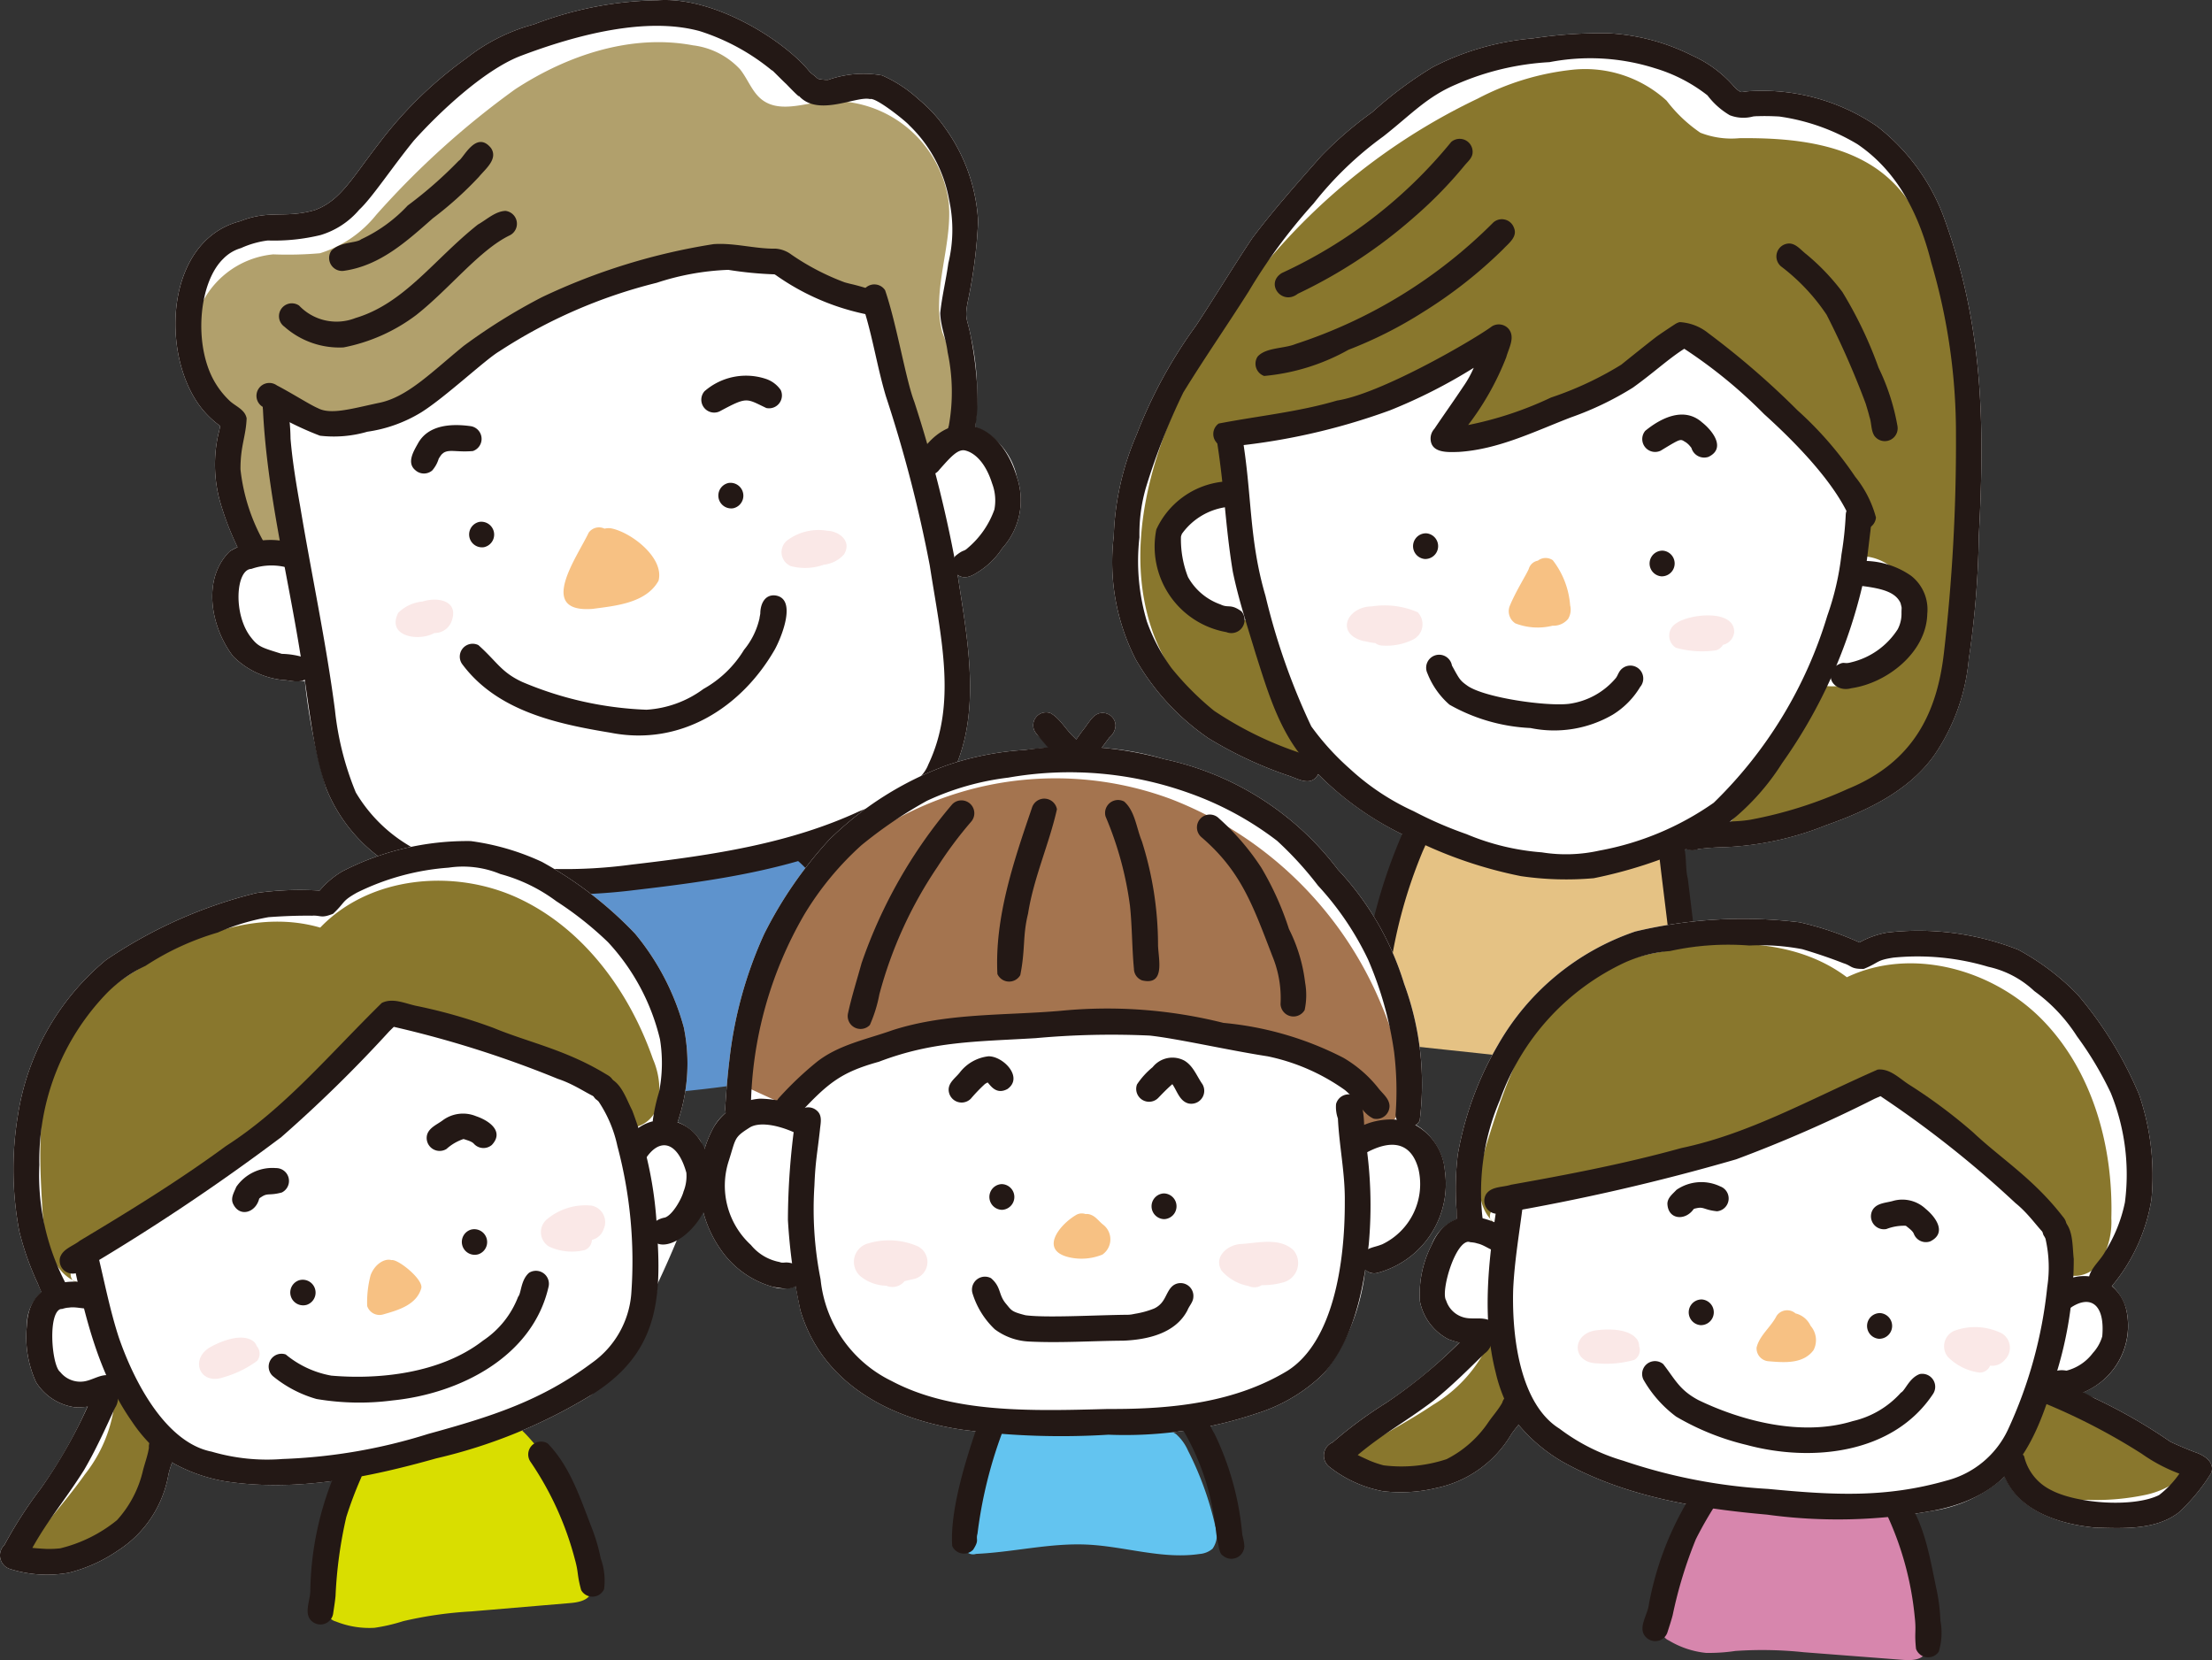<svg id="レイヤー_1" data-name="レイヤー 1" xmlns="http://www.w3.org/2000/svg" width="130" height="97.559" viewBox="0 0 130 97.559"><rect x="0" y="0" width="130" height="97.559" fill="#333333" stroke="none"/><defs><style>.cls-1{fill:#fff;}.cls-2{fill:#b1a06c;}.cls-3{fill:#5e93cd;}.cls-4{fill:#231815;}.cls-5{fill:#f7c183;}.cls-6{fill:#fae8e7;}.cls-7{fill:#89772d;}.cls-8{fill:#e5c284;}.cls-9{fill:#a4744f;}.cls-10{fill:#63c4f0;}.cls-11{fill:#d786ad;}.cls-12{fill:#d9de00;}</style></defs><path class="cls-1" d="M57.485,12.997a10.283,10.283,0,0,0-1.929-5.46,8.287,8.287,0,0,0-1.579-1.711A7.732,7.732,0,0,0,51.838,4.43a6.246,6.246,0,0,0-3.17.264c-.022,0-.057,0-.111.001a2.974,2.974,0,0,1-.443-.053c-.013-.005-.025-.011-.038-.017a.52.52,0,0,1-.086-.064c-.118-.114-.259-.207-.382-.317C46.089,2.35,41.955-.218,38.663.015a21.183,21.183,0,0,0-7.288,1.418,10.951,10.951,0,0,0-3.968,1.991A23.731,23.731,0,0,0,22.31,8.377c-1.645,2.12-2.3,3.416-3.812,3.97-1.766.506-2.666-.036-4.384.652-4.432,1.142-4.712,7.883-2.278,10.982a5.506,5.506,0,0,0,1.105,1.052c-.035.175-.078.38-.104.462a8.092,8.092,0,0,0,.07,3.892,16.803,16.803,0,0,0,1.052,2.765,3.935,3.935,0,0,0-.454.247c-1.659,1.631-1.107,4.474.192,6.166a4.825,4.825,0,0,0,2.851,1.387c.44.01.955.204,1.358-.011A35.347,35.347,0,0,0,19.18,46.347a9.42,9.42,0,0,0,3.853,4.524A9.555,9.555,0,0,0,27.35,52.061a33.388,33.388,0,0,0,9.927.248c4.645-.54,9.34-1.197,13.624-3.171,1.774-.713,3.767-1.451,4.807-3.161,2.07-3.671,1.197-8.087.597-12.043l-.029-.144a.657.657,0,0,0,.173.089c.426.152.825-.131,1.169-.354a4.544,4.544,0,0,0,1.284-1.308,4.194,4.194,0,0,0,.863-4.175,4.099,4.099,0,0,0-2.462-2.961A15.267,15.267,0,0,0,57.07,19.847c-.215-1.163-.398-1.058-.199-2.089A29.053,29.053,0,0,0,57.485,12.997Z"/><path class="cls-2" d="M15.822,23.32,16.669,32.27l-2.302-.75a1.277,1.277,0,0,1-.662-.378,1.282,1.282,0,0,1-.139-.889l.337-3.865a2.88,2.88,0,0,0-.099-1.356,3.884,3.884,0,0,0-.925-1.121A5.507,5.507,0,0,1,11.62,18.4a5.24,5.24,0,0,1,4.437-3.452,21.995,21.995,0,0,0,2.747-.066,6.816,6.816,0,0,0,3.297-2.245,49.924,49.924,0,0,1,8.171-7.388c3.08-2.014,6.839-3.265,10.456-2.585A4.521,4.521,0,0,1,43.491,4.07c.471.586.715,1.366,1.321,1.812.962.708,2.293.255,3.476.089a6.853,6.853,0,0,1,7.471,5.938c.227,2.558-1.039,5.167-.373,7.647a26.924,26.924,0,0,1,1.019,3,3.789,3.789,0,0,1-2.147,3.891q-.561-2.399-1.347-4.737c-.558-1.658-1.301-3.411-2.813-4.289a16.8,16.8,0,0,0-2.894-1.004,24.389,24.389,0,0,0-3.563-1.41,8.753,8.753,0,0,0-3.237.192c-4.79.92-9.734,2.356-13.199,5.788-.675.669-1.285,1.406-2.013,2.018C22.505,25.265,18.258,25.406,15.822,23.32Z"/><path class="cls-3" d="M47.84,49.692a47.293,47.293,0,0,1-13.51,2.267,1.328,1.328,0,0,0-.961.274,1.283,1.283,0,0,0-.268.695,47.222,47.222,0,0,0-.521,11.544,71.649,71.649,0,0,0,19.632-2.58C51.73,57.59,49.791,53.605,47.84,49.692Z"/><path class="cls-1" d="M16.097,23.724a59.51,59.51,0,0,0,1.389,9.22,2.224,2.224,0,0,0-2.725-.047,3.011,3.011,0,0,0-1.115,2.6,4.742,4.742,0,0,0,1.15,2.664,4.857,4.857,0,0,0,4.171,1.925,22.691,22.691,0,0,0,1.565,6.634,8.056,8.056,0,0,0,4.82,4.556,11.751,11.751,0,0,0,3.508.282c7.192-.161,14.501-.635,21.252-3.119,2.13-.784,4.323-1.885,5.417-3.874a9.526,9.526,0,0,0,.694-5.629c-.19-1.757-.513-3.497-.836-5.235a4.638,4.638,0,0,0,2.953-6.613,2.416,2.416,0,0,0-.869-1.008c-1.173-.692-2.602.27-3.617,1.179a36.407,36.407,0,0,0-2.688-9.139c-1.771-.248-3.228-1.483-4.891-2.138a12.08,12.08,0,0,0-6.252-.394A26.689,26.689,0,0,0,28.71,20.163c-1.926,1.363-3.694,2.997-5.843,3.972S17.991,25.291,16.097,23.724Z"/><path class="cls-4" d="M53.732,23.607c-.5-1.296-1.032-4.564-1.714-6.55a.755.755,0,0,0-1.249-.025c-.249.348-.077.749-.004,1.125.53,1.684.794,3.435,1.298,5.125a78.928,78.928,0,0,1,2.579,9.945c.663,4.276,1.619,8.12-.086,11.703-.403,1.076-1.998,1.962-4.05,2.744-4.07,1.888-8.533,2.573-13.38,3.134a29.155,29.155,0,0,1-9.127-.203,10.45,10.45,0,0,1-3.667-.744,8.918,8.918,0,0,1-3.423-3.296,17.496,17.496,0,0,1-1.224-4.84c-.522-4-1.375-7.951-2.037-11.93-.235-1.333-.461-2.669-.574-4.019a11.395,11.395,0,0,0-.248-2.255.756.756,0,0,0-1.373.541c.234,4.859,1.437,9.605,2.202,14.397.508,2.631.634,5.338,1.524,7.887a9.42,9.42,0,0,0,3.853,4.524A9.555,9.555,0,0,0,27.35,52.061a33.389,33.389,0,0,0,9.927.248c4.645-.54,9.34-1.197,13.624-3.171,1.774-.713,3.767-1.451,4.807-3.161,2.07-3.671,1.197-8.087.597-12.043A74.746,74.746,0,0,0,53.732,23.607Z"/><path class="cls-4" d="M17.285,31.947a4.606,4.606,0,0,0-3.78.452c-1.659,1.631-1.107,4.474.192,6.166a4.825,4.825,0,0,0,2.851,1.387c.485.011,1.064.252,1.481-.087a.764.764,0,0,0-.058-1.196,4.717,4.717,0,0,0-1.407-.244c-1.164-.363-1.371-.405-1.792-.94-1.09-1.341-.919-4.028,0-4.052a3.566,3.566,0,0,1,2.282-.029A.756.756,0,0,0,17.285,31.947Z"/><path class="cls-4" d="M59.765,28.042c-1.004-3.364-4.017-4.326-5.917-1.03A.756.756,0,0,0,55.2,27.61c.669-.754,1.111-1.267,1.56-1.128.376.098,1.101.515,1.548,1.932a2.809,2.809,0,0,1,.132,1.532,5.256,5.256,0,0,1-1.557,2.251c-.266.25-.232.065-.727.469a.755.755,0,0,0,.294,1.213c.426.153.825-.13,1.169-.354a4.544,4.544,0,0,0,1.284-1.308A4.194,4.194,0,0,0,59.765,28.042Z"/><path class="cls-4" d="M51.894,17.3a1.347,1.347,0,0,0-.918-.345c-.067-.021-.163-.051-.226-.071-.742-.215-.611-.152-1.107-.291A14.281,14.281,0,0,1,46.508,14.96a1.749,1.749,0,0,0-.915-.347c-1.227.017-2.425-.351-3.65-.267a36.725,36.725,0,0,0-10.082,3.113,34.065,34.065,0,0,0-4.609,2.867c-1.912,1.561-3.337,3.043-5.028,3.359-1.575.338-2.78.697-3.53.307-.486-.207-1.484-.854-2.426-1.346a.756.756,0,1,0-.865,1.24,18.602,18.602,0,0,0,3.402,1.719,7.031,7.031,0,0,0,2.783-.234,8.324,8.324,0,0,0,3.177-1.144c1.42-.893,3.771-3.106,4.579-3.581a30.203,30.203,0,0,1,9.249-4.027,15.182,15.182,0,0,1,4.208-.761,21.686,21.686,0,0,0,2.693.263l.013.001.03.009c.033.021.066.041.098.064a14.082,14.082,0,0,0,5.24,2.267.462.462,0,0,1,.105.012l.008.002c.044.013.054.011.046.001A.754.754,0,0,0,51.894,17.3Z"/><path class="cls-4" d="M55.555,7.537a8.291,8.291,0,0,0-1.579-1.711A7.732,7.732,0,0,0,51.838,4.43a6.246,6.246,0,0,0-3.17.264c-.022,0-.057,0-.111.001a2.986,2.986,0,0,1-.443-.053c-.013-.005-.025-.011-.038-.017a.512.512,0,0,1-.086-.064c-.118-.114-.259-.207-.382-.317C46.089,2.35,41.955-.218,38.663.015a21.183,21.183,0,0,0-7.288,1.418,10.952,10.952,0,0,0-3.968,1.991,23.729,23.729,0,0,0-5.096,4.953c-1.645,2.12-2.3,3.416-3.812,3.97-1.766.506-2.666-.036-4.384.652-4.431,1.142-4.712,7.883-2.278,10.982a5.514,5.514,0,0,0,1.105,1.052c-.035.175-.078.38-.104.462a8.091,8.091,0,0,0,.07,3.892,16.511,16.511,0,0,0,1.095,2.857c.164.291.286.655.631.771a.762.762,0,0,0,.943-1.035,11.161,11.161,0,0,1-1.444-4.398c-.005-1.386.317-1.912.362-2.995-.095-.524-.654-.707-1.002-1.036A4.982,4.982,0,0,1,12.48,22.19c-1.098-2.197-.749-5.634.637-6.979A2.374,2.374,0,0,1,14.162,14.58a5.49,5.49,0,0,1,1.576-.448,11.549,11.549,0,0,0,3.103-.319,4.783,4.783,0,0,0,2.272-1.49c.742-.682,1.934-2.495,3.21-4.062C25.791,6.627,28.4,4.155,30.548,3.305c3.445-1.311,7.479-2.321,10.57-1.478A12.732,12.732,0,0,1,45.419,4.183c-.301-.338.608.598.792.756.241.254,1.099,1.133.58.485,1.057,1.602,3.506.184,4.34.399.34-.126,2.148,1.334,2.303,1.537a8.047,8.047,0,0,1,2.354,4.424,8.249,8.249,0,0,1-.055,3.686c-.134.98-.375,1.945-.476,2.929.021.78.344,1.519.434,2.295a11.185,11.185,0,0,1,.071,4.325.756.756,0,0,0,1.419.522c.467-1.314.251-3.774-.112-5.694-.215-1.163-.398-1.058-.2-2.089a29.042,29.042,0,0,0,.614-4.762A10.283,10.283,0,0,0,55.555,7.537Z"/><path class="cls-5" d="M35.924,31.051a1.008,1.008,0,0,0-.397.016.742.742,0,0,0-.933.241c-.692,1.459-3.064,4.722.229,4.474,1.352-.18,3.146-.338,3.879-1.653C39.056,32.785,37.104,31.284,35.924,31.051Z"/><path class="cls-4" d="M27.634,25.04c-1.103-.148-2.45-.083-3.06,1.001-.26.465-.691,1.15-.167,1.587a.75.75,0,0,0,.994.02,1.875,1.875,0,0,0,.381-.688c.021-.035.05-.086.089-.142.032-.047.061-.084.085-.114a1.487,1.487,0,0,1,.13-.107l.026-.014c.354-.179.773.001,1.681-.077A.756.756,0,0,0,27.634,25.04Z"/><path class="cls-4" d="M45.884,22.921a1.718,1.718,0,0,0-.895-.662,3.71,3.71,0,0,0-3.586.734.756.756,0,0,0,.881,1.186c1.65-.884,1.55-.771,2.752-.202A.756.756,0,0,0,45.884,22.921Z"/><path class="cls-4" d="M45.551,34.99c-.625-.056-.867.539-.868,1.067-.015.101-.036.201-.056.301.018-.078.03-.084-.011.063l-.001.004-.006.035c.002-.014.004-.023.006-.035a4.437,4.437,0,0,1-.887,1.761,6.494,6.494,0,0,1-2.386,2.301,6.261,6.261,0,0,1-3.35,1.221,20.586,20.586,0,0,1-7.295-1.63c-1.247-.576-1.479-1.182-2.583-2.168a.756.756,0,0,0-.922,1.155c2.042,2.714,5.505,3.47,8.681,3.992,4.127.817,7.713-1.483,9.671-4.904C45.934,37.432,46.868,35.155,45.551,34.99Z"/><path class="cls-4" d="M44.628,36.358c-.004.018-.008.043-.013.067l0,0C44.62,36.402,44.623,36.38,44.628,36.358Z"/><path class="cls-4" d="M28.174,30.669a.756.756,0,0,0,.265,1.488A.756.756,0,0,0,28.174,30.669Z"/><path class="cls-4" d="M42.82,28.382a.756.756,0,0,0,.265,1.488A.756.756,0,0,0,42.82,28.382Z"/><path class="cls-4" d="M34.028,51.637a.762.762,0,0,0-1.392.065,25.898,25.898,0,0,0-1.006,10.598,16.704,16.704,0,0,1,.104,1.691c-.03.425.114.939.598,1.013,1.026.17.937-.989.898-1.213-.034-.607-.005-.799-.108-1.718a28.682,28.682,0,0,1,.225-7.146,22.818,22.818,0,0,1,.707-2.704A.762.762,0,0,0,34.028,51.637Z"/><path class="cls-4" d="M52.698,60.426l-.012-.043a43.628,43.628,0,0,0-2.921-8.637,6.771,6.771,0,0,0-2.286-2.518.756.756,0,0,0-.598,1.351c2.563,2.185,3.371,6.93,4.31,10.046a6.511,6.511,0,0,1,.225.784.756.756,0,0,0,.319.537.764.764,0,0,0,1.142-.359A1.883,1.883,0,0,0,52.698,60.426Z"/><path class="cls-4" d="M29.705,12.393c-.605.026-1.107.517-1.62.803-2.585,2.05-4.311,4.633-7.196,5.494a3.034,3.034,0,0,1-3.312-.734.756.756,0,0,0-.865,1.24,4.866,4.866,0,0,0,3.48,1.22,10.373,10.373,0,0,0,4.274-1.907c1.967-1.551,3.721-3.828,5.495-4.68A.761.761,0,0,0,29.705,12.393Z"/><path class="cls-4" d="M28.858,8.703c-.871-1.082-1.629.613-1.898.744a24.518,24.518,0,0,1-2.999,2.63,8.788,8.788,0,0,1-2.737,1.986c-.3.242-1.197.117-1.752.673a.762.762,0,0,0,.753,1.177c2.115-.305,3.674-1.728,5.211-3.083a21.183,21.183,0,0,0,2.71-2.437C28.522,9.934,29.287,9.345,28.858,8.703Z"/><path class="cls-6" d="M24.833,35.35a2.335,2.335,0,0,0-1.43.664c-.706,1.393,1.206,1.705,2.123,1.187a1.059,1.059,0,0,0,1.024-.72C26.972,35.288,25.714,35.063,24.833,35.35Z"/><path class="cls-6" d="M48.606,31.188a3.065,3.065,0,0,0-2.269.517.886.886,0,0,0,.148,1.566,3.287,3.287,0,0,0,1.93-.085,1.861,1.861,0,0,0,1.18-.597C50.08,31.831,49.359,31.22,48.606,31.188Z"/><path class="cls-1" d="M116.296,31.504c.363-6.677.248-12.484-2.083-18.81a12.061,12.061,0,0,0-3.893-5.269,11.971,11.971,0,0,0-7.585-2.062c-.125.014-.249.033-.373.048l-.053-.005a1.379,1.379,0,0,1-.368-.286A7.086,7.086,0,0,0,99.44,3.259a12.365,12.365,0,0,0-4.89-1.303,26.465,26.465,0,0,0-4.465.3,15.716,15.716,0,0,0-5.884,1.689A23.306,23.306,0,0,0,80.65,6.591,22.165,22.165,0,0,0,77.65,9.171c-1.391,1.578-2.796,3.151-4.06,4.834-1.13,1.69-2.18,3.433-3.301,5.131A27.921,27.921,0,0,0,66.8,25.537a16.356,16.356,0,0,0-1.345,5.982,12.565,12.565,0,0,0,1.283,7.217,14.157,14.157,0,0,0,4.268,4.638,23.369,23.369,0,0,0,4.716,2.208c.512.163,1.214.61,1.644.073a.643.643,0,0,0,.108-.149,18.464,18.464,0,0,0,5.566,3.814,25.471,25.471,0,0,0,6.345,2.167,18.437,18.437,0,0,0,4.279.122,29.145,29.145,0,0,0,5.434-1.715,1.329,1.329,0,0,0,.704.001,14.129,14.129,0,0,1,1.525-.11A17.94,17.94,0,0,0,107.303,48.5c2.404-.846,4.894-2.013,6.397-4.155a11.856,11.856,0,0,0,2.007-5.63A54.447,54.447,0,0,0,116.296,31.504Z"/><path class="cls-7" d="M73.674,36.567A35.834,35.834,0,0,0,76.55,44.642a11.792,11.792,0,0,1-8.631-7.05c-1.689-4.185-.792-8.997.955-13.158A36.834,36.834,0,0,1,86.845,5.796a15.469,15.469,0,0,1,5.641-1.705,7.102,7.102,0,0,1,5.458,1.821A8.512,8.512,0,0,0,99.933,7.801a5.017,5.017,0,0,0,2.291.32c3.171-.034,6.631.311,8.926,2.5,1.667,1.589,2.427,3.889,2.993,6.121A57.697,57.697,0,0,1,115.907,30.98c-.008,5.502-1.152,11.612-5.573,14.888-2.643,1.958-6.021,2.559-9.265,3.104a34.32,34.32,0,0,0,6.112-8.668c2.292.24,4.837-1.083,5.402-3.317s-1.657-4.849-3.865-4.19a2.341,2.341,0,0,0,.672-2.781,6.837,6.837,0,0,0-1.911-2.402l-8.554-7.923a26.69,26.69,0,0,1-13.418,5.556l2.437-4.572A54.133,54.133,0,0,1,72.159,25.84a7.689,7.689,0,0,0,.352,3.422c-2.053-.291-3.74,2.202-3.125,4.182s2.841,3.13,4.922,3.089C74.204,36.625,74.1,36.717,73.674,36.567Z"/><path class="cls-8" d="M80.662,61.229q6.691.715,13.383,1.429a16.728,16.728,0,0,0,4.973.033,66.237,66.237,0,0,0-1.287-12.766A31.601,31.601,0,0,1,83.02,49.31,40.836,40.836,0,0,0,80.662,61.229Z"/><path class="cls-1" d="M72.525,25.422a20.336,20.336,0,0,0,.291,3.676c-1.677.146-3.61.878-3.983,2.52a3.403,3.403,0,0,0,.929,2.873,5.91,5.91,0,0,0,4.315,2.013,22.002,22.002,0,0,0,2.646,6.839c2.404,3.566,6.614,5.381,10.593,7.013a10.123,10.123,0,0,0,2.866.856,9.834,9.834,0,0,0,3.449-.497q2.326-.633,4.633-1.334a8.547,8.547,0,0,0,2.377-1.002,8.774,8.774,0,0,0,1.82-1.869,42.654,42.654,0,0,0,4.572-6.542,6.099,6.099,0,0,0,3.694-1.176,3.569,3.569,0,0,0,1.355-3.485,2.549,2.549,0,0,0-2.973-1.909,3.811,3.811,0,0,0,.11-3.575,11.252,11.252,0,0,0-2.198-2.991,58.063,58.063,0,0,0-8.025-7.665,20.973,20.973,0,0,1-14.169,6.506,17.029,17.029,0,0,0,2.86-5.37A46.41,46.41,0,0,1,72.525,25.422Z"/><path class="cls-4" d="M72.965,35.931c-.643-.471-.762-.176-1.234-.41a3.524,3.524,0,0,1-1.913-1.613,6.09,6.09,0,0,1-.413-2.37,1.377,1.377,0,0,1,.051-.153L69.47,31.36a3.85,3.85,0,0,1,2.684-1.571.756.756,0,0,0-.317-1.478,4.87,4.87,0,0,0-3.879,2.804,5.107,5.107,0,0,0,4.118,6.033A.777.777,0,0,0,72.965,35.931Z"/><path class="cls-4" d="M112.316,33.837a4.878,4.878,0,0,0-3.107-.864.756.756,0,0,0,.207,1.461c1.231.154,1.982.371,2.277.999.102.398.055.164.059.644a1.955,1.955,0,0,1-.22.898,4.48,4.48,0,0,1-2.738,1.946c-.5.141-.338-.127-.946.24-.677.724.092,1.535.954,1.283,2.107-.3,4.412-2.11,4.464-4.366A2.512,2.512,0,0,0,112.316,33.837Z"/><path class="cls-4" d="M88.564,20.395l.02-.014-.001,0-.018.012Z"/><path class="cls-4" d="M109.033,28.018a21.069,21.069,0,0,0-3.392-3.904,48.264,48.264,0,0,0-5.25-4.54,2.92,2.92,0,0,0-1.676-.644.766.766,0,0,0-.24.104c.018-.012.032-.022.054-.038l.001-.001,0,0h0l0,0c-.072.045-.104.066-.12.078-.129.08-.924.608-1.09.738-.464.353-2.162,1.717-2.033,1.617a19.83,19.83,0,0,1-4.137,1.935,20.888,20.888,0,0,1-4.867,1.614,16.304,16.304,0,0,0,2.239-3.981c.143-.532.555-1.189.128-1.683a.768.768,0,0,0-.951-.146l-.018.013c-.022.014-.055.037-.097.069l-.002.001h0l-.001.001c-1.293.908-6.504,3.904-9.001,4.287-2.27.673-4.67.908-6.957,1.352a.756.756,0,0,0,.582,1.358,37.779,37.779,0,0,0,9.482-2.134,31.058,31.058,0,0,0,4.925-2.5,6.204,6.204,0,0,1-.625,1.117c-.551.831-1.132,1.641-1.688,2.469a.845.845,0,0,0-.221.625c.049.824,1.054.75,1.66.732,2.327-.148,4.45-1.206,6.591-2.031a18.303,18.303,0,0,0,3.632-1.744c1.217-.87,2.08-1.687,3.024-2.286a28.776,28.776,0,0,1,4.693,3.841c1.724,1.556,4.271,4.093,5.145,6.373a.761.761,0,0,0,1.428-.3A6.459,6.459,0,0,0,109.033,28.018Z"/><path class="cls-4" d="M83.785,48.944a.762.762,0,0,0-1.39.101,30.977,30.977,0,0,0-2.309,8.443c-.155,1.085-.405,2.155-.522,3.246a.807.807,0,0,0,.373,1.016c1.041.421,1.152-.803,1.211-1.531.188-1.154.403-2.304.577-3.46a28.679,28.679,0,0,1,1.855-6.651C83.726,49.738,84.004,49.34,83.785,48.944Z"/><path class="cls-4" d="M99.764,61.601c-.084-1.335.16-2.669.087-4.006-.161-1.998-.418-3.991-.66-5.982-.202-.717.036-1.923-.551-2.404a.762.762,0,0,0-1.158.788c.284,2.537.744,5.827.868,7.708.022,1.708-.224,3.442-.07,5.137a.755.755,0,0,0,1.209.314C99.895,62.757,99.721,62.116,99.764,61.601Z"/><path class="cls-4" d="M103.126,6.835a.484.484,0,0,0,.098-.006c-.017,0-.026,0-.038,0Z"/><path class="cls-4" d="M116.296,31.504c.363-6.677.248-12.484-2.083-18.81a12.06,12.06,0,0,0-3.893-5.269,11.97,11.97,0,0,0-7.585-2.062c-.125.014-.249.033-.373.048l-.053-.004a1.377,1.377,0,0,1-.368-.286A7.088,7.088,0,0,0,99.44,3.259a12.365,12.365,0,0,0-4.89-1.303,26.474,26.474,0,0,0-4.465.3,15.717,15.717,0,0,0-5.884,1.689,23.298,23.298,0,0,0-3.551,2.646A22.179,22.179,0,0,0,77.65,9.171c-1.391,1.578-2.796,3.151-4.06,4.834-1.13,1.69-2.18,3.433-3.3,5.131A27.921,27.921,0,0,0,66.8,25.537a16.354,16.354,0,0,0-1.345,5.982,12.565,12.565,0,0,0,1.283,7.217,14.156,14.156,0,0,0,4.268,4.638,23.363,23.363,0,0,0,4.716,2.208c.512.163,1.214.61,1.644.073a.755.755,0,0,0-.324-1.208,20.986,20.986,0,0,1-5.695-2.681A17.003,17.003,0,0,1,68.85,39.261a10.807,10.807,0,0,1-1.445-2.733,12.364,12.364,0,0,1-.439-4.953,9.711,9.711,0,0,1,.389-2.949,38.882,38.882,0,0,1,2.191-5.566c1.233-2.005,2.578-3.943,3.838-5.931a32.426,32.426,0,0,1,3.818-5.173A20.53,20.53,0,0,1,81.297,8.018c1.663-1.309,2.568-2.34,4.308-3.069a15.793,15.793,0,0,1,5.459-1.297,12.596,12.596,0,0,1,6.207.361,9.325,9.325,0,0,1,3.077,1.59,4.487,4.487,0,0,0,1.311,1.168,2.213,2.213,0,0,0,1.38.072c.029-.003.058-.005.088-.008-.007-.002.016-.005.06-.005l.1-.009c-.025.005-.042.006-.062.009.006,0,.007,0,.015,0,.44-.018.882-.008,1.322.016a12.246,12.246,0,0,1,4.604,1.63c2.348,1.597,3.618,4.096,4.34,6.969a35.524,35.524,0,0,1,1.447,10.12,107.343,107.343,0,0,1-.706,12.785c-.392,3.426-1.717,6.409-5.652,8.013a24.778,24.778,0,0,1-5.736,1.811c-1.067.169-1.78.053-3.177.22-.672-.02-1.342.421-1.015,1.15a.932.932,0,0,0,1.138.354,14.129,14.129,0,0,1,1.525-.11,17.941,17.941,0,0,0,5.975-1.286c2.404-.846,4.894-2.013,6.397-4.155a11.857,11.857,0,0,0,2.007-5.63A54.43,54.43,0,0,0,116.296,31.504Z"/><path class="cls-4" d="M109.273,29.528a.764.764,0,0,0-.798.711,19.675,19.675,0,0,1-.251,2.343,16.16,16.16,0,0,1-.83,3.595,25.639,25.639,0,0,1-6.678,10.998,16.998,16.998,0,0,1-6.729,2.813,8.972,8.972,0,0,1-3.377.101,14.155,14.155,0,0,1-4.423-1.07,22.847,22.847,0,0,1-3.1-1.345,14.201,14.201,0,0,1-3.752-2.49,15.168,15.168,0,0,1-2.272-2.501,39.041,39.041,0,0,1-2.691-7.669c-.996-3.387-.776-6.011-1.395-9.543a.756.756,0,0,0-1.478.317c.478,2.979.494,4.999.953,7.806.336,1.633.861,3.223,1.342,4.818.754,2.37,1.486,4.897,3.296,6.694A18.174,18.174,0,0,0,83.04,49.32a25.47,25.47,0,0,0,6.345,2.167,18.443,18.443,0,0,0,4.279.122,26.725,26.725,0,0,0,5.858-1.904,13.927,13.927,0,0,0,5.211-4.854,29.808,29.808,0,0,0,4.765-10.628c.204-.985.299-1.99.424-2.988C109.99,30.602,110.161,29.597,109.273,29.528Z"/><path class="cls-5" d="M92.278,35.577a4.927,4.927,0,0,0-1.02-2.655.742.742,0,0,0-.878.027.678.678,0,0,0-.532.477c-.12.307-.799,1.374-1.134,2.222a.85.85,0,0,0,.344.985,3.634,3.634,0,0,0,2.188.137,1.116,1.116,0,0,0,.91-.395A1.048,1.048,0,0,0,92.278,35.577Z"/><path class="cls-4" d="M83.826,31.341a.756.756,0,0,0-.087,1.509A.756.756,0,0,0,83.826,31.341Z"/><path class="cls-4" d="M97.727,32.36a.756.756,0,0,0-.087,1.509A.756.756,0,0,0,97.727,32.36Z"/><path class="cls-4" d="M100.033,24.824c-1.054-.94-2.411-.271-3.342.495a.756.756,0,0,0,.909,1.165c1.279-.778,1.137-.681,1.481-.49.041.029.079.061.117.093l.062.06c.068.074.114.135.123.145l.025.037a.779.779,0,0,0,.998.52C101.462,26.347,100.639,25.299,100.033,24.824Z"/><path class="cls-4" d="M96.44,39.441a.758.758,0,0,0-1.295.08c-.031.052-.069.13-.096.19-.025.042-.049.085-.076.125a4.36,4.36,0,0,1-2.775,1.527c-1.333.154-4.91-.355-5.939-1.052-.465-.327-.48-.387-.928-1.2a.763.763,0,1,0-1.442.454,4.727,4.727,0,0,0,1.298,1.847,10.629,10.629,0,0,0,4.76,1.371,6.861,6.861,0,0,0,4.835-.784,4.827,4.827,0,0,0,1.638-1.675l-.017.035A.768.768,0,0,0,96.44,39.441Z"/><path class="cls-4" d="M96.404,40.359,96.4,40.365C96.39,40.388,96.394,40.38,96.404,40.359Z"/><path class="cls-4" d="M88.975,13.383A.756.756,0,0,0,87.766,13.07a29.148,29.148,0,0,1-11.617,7.144c-.683.285-1.754.193-2.241.745a.764.764,0,0,0,.387,1.135A12.4,12.4,0,0,0,79.25,20.555a24.702,24.702,0,0,0,4.369-2.204A27.008,27.008,0,0,0,88.35,14.635C88.669,14.291,89.203,13.915,88.975,13.383Z"/><path class="cls-4" d="M111.513,25.026a12.93,12.93,0,0,0-1.107-3.413,24.136,24.136,0,0,0-2.132-4.459,13.11,13.11,0,0,0-2.106-2.206c-.355-.267-.679-.738-1.179-.619a.762.762,0,0,0-.26,1.369,11.762,11.762,0,0,1,2.619,2.795,49.475,49.475,0,0,1,2.303,5.236c.037.128.188.617.213.751.135.363.084.8.291,1.127A.756.756,0,0,0,111.513,25.026Z"/><path class="cls-4" d="M85.289,8.342a27.869,27.869,0,0,1-9.954,7.702c-1.009.623.014,1.938.938,1.219a29.401,29.401,0,0,0,6.873-4.535,24.917,24.917,0,0,0,2.951-3.033c.19-.224.445-.428.449-.746A.762.762,0,0,0,85.289,8.342Z"/><path class="cls-6" d="M101.918,37.151c.028-1.378-2.654-1.073-3.403-.523a.843.843,0,0,0-.026,1.436,5.667,5.667,0,0,0,2.362.152.653.653,0,0,0,.402-.319A.85.85,0,0,0,101.918,37.151Z"/><path class="cls-6" d="M83.316,35.978a4.878,4.878,0,0,0-2.682-.344c-1.451.011-2.189,1.581-.528,2.032.227.034.478.108.72.125a.675.675,0,0,0,.402.146,3.531,3.531,0,0,0,1.775-.331A1.012,1.012,0,0,0,83.316,35.978Z"/><path class="cls-1" d="M84.916,68.805a3.549,3.549,0,0,0-1.702-2.699.666.666,0,0,0,.221-.243,17.038,17.038,0,0,0-.914-8.053,17.065,17.065,0,0,0-3.893-6.71,17.303,17.303,0,0,0-10.217-6.491,16.994,16.994,0,0,0-3.663-.663c.187-.254.425-.567.448-.604a.966.966,0,0,0,.366-.709.763.763,0,0,0-.972-.709c-.318.095-.504.397-.694.647l-.086.123-.123.165c-.153.193-.294.394-.432.597-.064-.061-.12-.115-.145-.145-.476-.435-.803-1.083-1.366-1.4a.756.756,0,0,0-.8,1.242c.243.246.473.517.705.788-.475.032-.95.073-1.422.131a17.4,17.4,0,0,0-4.581.902,19.416,19.416,0,0,0-6.903,4.359,24.204,24.204,0,0,0-3.828,5.545,24.254,24.254,0,0,0-2.05,7.439c-.114.95-.189,1.904-.248,2.86a.69.69,0,0,0,.046.209,3.013,3.013,0,0,0-.722.86,6.815,6.815,0,0,0,.382,7.138,5.521,5.521,0,0,0,3.12,2.246,2.016,2.016,0,0,0,1.322-.041c.082.453.172.917.276,1.422,1.293,4.34,5.345,6.411,9.566,7.016a45.027,45.027,0,0,0,8.534.284A24.252,24.252,0,0,0,73.88,83.055a9.787,9.787,0,0,0,3.965-2.39,12.096,12.096,0,0,0,2.388-6.061.707.707,0,0,0,.733.196A5.41,5.41,0,0,0,84.916,68.805Z"/><path class="cls-9" d="M45.74,64.745l-1.982-.91a17.529,17.529,0,0,1,7.926-15.12,19.486,19.486,0,0,1,17.136-1.756A21.961,21.961,0,0,1,81.214,59.121a15.793,15.793,0,0,1,1.166,4.29A3.394,3.394,0,0,1,82.023,65.68,1.437,1.437,0,0,1,80,66.123c-.534-.473-.464-1.307-.645-1.997-.472-1.794-2.598-2.501-4.415-2.874a56.509,56.509,0,0,0-13.959-1.398,27.755,27.755,0,0,0-13.374,3.839A8.225,8.225,0,0,1,45.74,64.745Z"/><path class="cls-10" d="M58.874,83.885a13.712,13.712,0,0,0-2.214,6.73.557.557,0,0,0,.704.701c2.183-.098,4.344-.648,6.527-.546,2.214.104,4.411.876,6.603.552a1.32,1.32,0,0,0,.768-.309,1.429,1.429,0,0,0,.162-1.325,18.953,18.953,0,0,0-1.607-4.446,2.795,2.795,0,0,0-.695-.961,2.689,2.689,0,0,0-1.365-.459,24.116,24.116,0,0,0-6.064.281A4.499,4.499,0,0,1,58.874,83.885Z"/><path class="cls-1" d="M47.078,66.196a3.572,3.572,0,0,0-3.34.426A3.235,3.235,0,0,0,42.476,69.71a5.145,5.145,0,0,0,1.175,2.234,16.812,16.812,0,0,0,1.498,1.635,2.93,2.93,0,0,0,1.039.719,1.28,1.28,0,0,0,1.252-.229,10.305,10.305,0,0,0,4.977,7.037,14.862,14.862,0,0,0,4.393,1.427A37.794,37.794,0,0,0,74.23,81.756a8.181,8.181,0,0,0,2.047-.814c2.235-1.367,2.866-4.27,3.293-6.854a3.159,3.159,0,0,0,2.947-.892,5.694,5.694,0,0,0,1.445-2.832,3.753,3.753,0,0,0-.214-2.759c-.948-1.583-3.243-1.461-5.059-1.138a6.238,6.238,0,0,0,.651-3.188c-8.26-3.419-17.587-3.625-26.37-1.955A10.96,10.96,0,0,0,48.61,62.878C47.34,63.777,46.42,65.334,47.078,66.196Z"/><path class="cls-6" d="M53.937,73.241a4.232,4.232,0,0,0-2.902-.174,1.121,1.121,0,0,0-.485,1.917,2.49,2.49,0,0,0,1.539.574.911.911,0,0,0,1.072-.271c.174-.038.347-.084.509-.116A1.028,1.028,0,0,0,53.937,73.241Z"/><path class="cls-6" d="M76.031,73.483c-.802-.771-2.053-.45-3.054-.379-.804.01-1.691.755-1.177,1.578a2.759,2.759,0,0,0,1.576.891.801.801,0,0,0,.777-.049,4.436,4.436,0,0,0,1.261-.163A1.178,1.178,0,0,0,76.031,73.483Z"/><path class="cls-4" d="M80.222,66.805c-.107-.732.061-1.941-.6-2.402a.764.764,0,0,0-1.101.475,2.034,2.034,0,0,0,.107.848l.001.005c.079,1.628.426,3.232.405,4.865.015,3.741-.717,8.27-3.362,9.956-3.017,1.824-6.611,2.27-10.545,2.248-4.648.127-9.162.244-12.722-1.641a7.474,7.474,0,0,1-4.179-5.978,21.082,21.082,0,0,1-.362-5.516c.056-1.423.162-1.82.322-3.25.032-.389.169-.843-.169-1.139a.762.762,0,0,0-1.279.561,42.238,42.238,0,0,0-.432,5.853,33.724,33.724,0,0,0,.735,5.322c1.293,4.34,5.345,6.411,9.566,7.016a45.018,45.018,0,0,0,8.534.284A24.252,24.252,0,0,0,73.88,83.055a9.787,9.787,0,0,0,3.965-2.39c1.767-2.089,2.271-4.882,2.596-7.521A25.302,25.302,0,0,0,80.222,66.805Z"/><path class="cls-4" d="M47.49,65.262a6.532,6.532,0,0,0-2.829-.697,3.46,3.46,0,0,0-2.72,1.681,6.815,6.815,0,0,0,.382,7.138,5.521,5.521,0,0,0,3.12,2.246c.477.069,1.081.233,1.463-.151a.763.763,0,0,0-.178-1.184c-.61-.207-.641-.019-.92-.132a2.86,2.86,0,0,1-1.675-.999,4.724,4.724,0,0,1-1.293-4.977c.408-1.295.3-1.342,1.181-1.901.547-.379,1.655-.2,2.733.297A.756.756,0,0,0,47.49,65.262Z"/><path class="cls-4" d="M84.916,68.805a3.361,3.361,0,0,0-2.188-2.897,4.064,4.064,0,0,0-3.612.846.756.756,0,0,0,.998,1.09c1.667-.972,2.831-.71,3.25.864a3.919,3.919,0,0,1-2.128,4.414c-.033.013-.068.026-.102.037-.364.145-.841.166-1.045.549A.762.762,0,0,0,80.966,74.8,5.41,5.41,0,0,0,84.916,68.805Z"/><path class="cls-4" d="M80.975,63.906a7.351,7.351,0,0,0-2.022-1.743,19.224,19.224,0,0,0-7.052-2.052,28.056,28.056,0,0,0-9.539-.712c-3.313.291-6.718.11-9.918,1.145-1.523.543-3.193.856-4.479,1.893a19.77,19.77,0,0,0-2.154,2.046.756.756,0,1,0,1.091,1.046c1.733-1.856,2.479-2.505,4.749-3.133,3.165-1.211,5.719-1.179,9.21-1.387a49.154,49.154,0,0,1,6.706-.152c1.621.174,4.656.869,6.935,1.219a12.031,12.031,0,0,1,4.537,1.981c.834.693,1.013,1.372,1.683,1.679a.764.764,0,0,0,.941-.749C81.644,64.536,81.223,64.245,80.975,63.906Z"/><path class="cls-4" d="M82.521,57.81a17.066,17.066,0,0,0-3.893-6.71,17.303,17.303,0,0,0-10.217-6.491,19.813,19.813,0,0,0-8.183-.537,17.408,17.408,0,0,0-4.581.902,19.413,19.413,0,0,0-6.903,4.36,24.199,24.199,0,0,0-3.829,5.545,24.252,24.252,0,0,0-2.05,7.439c-.114.95-.189,1.904-.248,2.86a.754.754,0,0,0,.233.53.762.762,0,0,0,1.279-.561A23.162,23.162,0,0,1,47.26,53.758a17.859,17.859,0,0,1,3.369-4.089,25.68,25.68,0,0,1,3.843-2.607,15.752,15.752,0,0,1,4.786-1.364,20.795,20.795,0,0,1,10.634.91,18.79,18.79,0,0,1,5.164,2.803A20.407,20.407,0,0,1,77.457,52.04,17.489,17.489,0,0,1,80.4,56.384a21.08,21.08,0,0,1,1.53,5.424,18.629,18.629,0,0,1,.088,3.703.76.76,0,0,0,1.416.352A17.039,17.039,0,0,0,82.521,57.81Z"/><path class="cls-4" d="M58.864,69.586a.756.756,0,0,0,.032,1.511A.756.756,0,0,0,58.864,69.586Z"/><path class="cls-4" d="M68.395,70.133a.756.756,0,0,0,.032,1.511A.756.756,0,0,0,68.395,70.133Z"/><path class="cls-4" d="M69.17,75.433c-.467.14-.57.662-.82,1.02a1.26,1.26,0,0,1-.532.448,5.272,5.272,0,0,1-1.106.304c-.059.012-.147.029-.216.041-.053.006-.106.014-.16.017-1.945.017-4.819.193-6.067.029-.822-.21-.813-.274-1.139-.666-.47-.55-.272-.983-.887-1.512a.762.762,0,0,0-1.092.877,4.877,4.877,0,0,0,1.312,2.125,3.639,3.639,0,0,0,1.992.72c1.846.095,3.698-.037,5.546-.049,1.419-.055,3.078-.417,3.787-1.787.1-.258.328-.475.344-.759A.754.754,0,0,0,69.17,75.433Z"/><path class="cls-4" d="M58.093,62.075a2.476,2.476,0,0,0-1.692.96c-.25.314-.663.583-.648,1.026a.762.762,0,0,0,1.301.507,9.665,9.665,0,0,1,.832-.866,1.554,1.554,0,0,1,.159-.09c.183.199.514.737,1.164.385C60.171,63.313,58.955,62.062,58.093,62.075Z"/><path class="cls-4" d="M70.668,63.715c-.335-.476-.536-1.074-1.062-1.386a1.486,1.486,0,0,0-1.865.385,4.592,4.592,0,0,0-.918,1.012.756.756,0,0,0,1.242.8c.269-.28.541-.559.835-.814.28.404.421.988.938,1.132A.762.762,0,0,0,70.668,63.715Z"/><path class="cls-4" d="M57.409,83.891c-.807,2.358-1.575,5.027-1.447,6.963a.755.755,0,0,0,1.23.217c.381-.593.142-.55.256-.944a26.117,26.117,0,0,1,1.426-5.865A.756.756,0,0,0,57.409,83.891Z"/><path class="cls-4" d="M73.011,90.202a16.985,16.985,0,0,0-1.65-5.977c-.295-.452-.437-1.147-1.004-1.321a.762.762,0,0,0-.83,1.128,14.556,14.556,0,0,1,1.833,5.175c.12.665.069.798.252,1.618.008.089.087.512.24.577a.762.762,0,0,0,1.279-.561A3.46,3.46,0,0,0,73.011,90.202Z"/><path class="cls-4" d="M64.59,41.923c-.318.095-.504.397-.694.647l-.086.123-.123.165c-.153.193-.294.394-.432.597-.064-.061-.12-.115-.145-.145-.476-.435-.803-1.083-1.366-1.4a.756.756,0,0,0-.8,1.242,10.52,10.52,0,0,0,2.253,2.182c.738.174,1.016-.663,1.37-1.139.148-.215.597-.803.629-.855a.966.966,0,0,0,.366-.709A.763.763,0,0,0,64.59,41.923Z"/><path class="cls-5" d="M64.823,71.962c-.231-.184-.416-.458-.695-.566a.626.626,0,0,0-.331-.05.661.661,0,0,0-.588.074c-.961.577-2.13,2.053-.383,2.464a3.253,3.253,0,0,0,1.963-.157A1.09,1.09,0,0,0,64.823,71.962Z"/><path class="cls-4" d="M55.974,47.252a28.904,28.904,0,0,0-5.341,9.355c-.267.972-.576,1.934-.79,2.92a.756.756,0,0,0,1.278.709,8.113,8.113,0,0,0,.559-1.8,24.671,24.671,0,0,1,3.418-7.498,23.274,23.274,0,0,1,1.967-2.639.756.756,0,0,0-1.091-1.046Z"/><path class="cls-4" d="M60.644,47.487c-1.068,3.121-2.194,6.436-2.026,9.754a.756.756,0,0,0,1.345.062c.308-1.553.127-2.277.456-3.61.328-2.101,1.242-4.099,1.698-6.136A.756.756,0,0,0,60.644,47.487Z"/><path class="cls-4" d="M68.058,55.54a20.194,20.194,0,0,0-.954-6.115c-.316-.762-.399-1.766-1.038-2.323a.762.762,0,0,0-1.092.877,20.072,20.072,0,0,1,1.435,5.253c.131,1.23.115,2.47.233,3.701a.735.735,0,0,0,.479.681C68.508,57.942,68.078,56.359,68.058,55.54Z"/><path class="cls-4" d="M76.702,57.741a9.438,9.438,0,0,0-.95-3.147,17.583,17.583,0,0,0-1.622-3.6,14.452,14.452,0,0,0-2.491-2.901.756.756,0,1,0-1.046,1.091c2.337,2.002,3.021,3.978,4.187,7.007a6.463,6.463,0,0,1,.478,2.815.76.76,0,0,0,1.416.352A4.176,4.176,0,0,0,76.702,57.741Z"/><path class="cls-1" d="M128.959,85.324c-.45-.176-.897-.361-1.334-.565-.025-.013-.049-.026-.083-.042a31.187,31.187,0,0,0-4.476-2.563,6.486,6.486,0,0,1-.682-.314,4.212,4.212,0,0,0,2.583-4.854A2.888,2.888,0,0,0,124.12,75.57c.01-.015.025-.022.034-.038a10.54,10.54,0,0,0,2.286-5.042,14.641,14.641,0,0,0-.725-6.164,22.494,22.494,0,0,0-3.619-5.883,14.402,14.402,0,0,0-3.48-2.629,15.977,15.977,0,0,0-7.695-1.013,5.112,5.112,0,0,0-1.639.582,18.477,18.477,0,0,0-3.511-1.182,27.302,27.302,0,0,0-9.664.539,14.744,14.744,0,0,0-8.069,6.663,19.389,19.389,0,0,0-2.364,6.45,16.753,16.753,0,0,0-.085,3.077c.028.232.01.485.049.718a2.522,2.522,0,0,0-1.501,1.509,6.375,6.375,0,0,0-.689,3.314A3.21,3.21,0,0,0,85.12,78.7a4.43,4.43,0,0,0,.648.193,27.256,27.256,0,0,1-4.289,3.538,24.974,24.974,0,0,0-3.164,2.335.84.84,0,0,0-.15,1.464,7.181,7.181,0,0,0,3.106,1.401,8.912,8.912,0,0,0,3.149-.188,6.677,6.677,0,0,0,4.369-3.108c.123-.198.295-.404.461-.616.013.018.022.037.035.054a9.695,9.695,0,0,0,2.519,2.114c3.658,2.062,7.911,2.756,12.044,3.122a30.803,30.803,0,0,0,9.716-.223,7.977,7.977,0,0,0,4.257-2.022c.866,2.055,3.257,2.82,5.338,3.012,1.625.042,3.507.151,4.869-.879a10.951,10.951,0,0,0,1.925-2.335C130.184,85.893,129.503,85.498,128.959,85.324Z"/><path class="cls-7" d="M87.775,78.258A17.683,17.683,0,0,0,89.16,81.889c-1.002,1.599-2.091,3.279-3.792,4.096a6.59,6.59,0,0,1-5.931-.453c1.516-1.1,3.219-1.915,4.769-2.966A8.332,8.332,0,0,0,87.775,78.258Z"/><path class="cls-7" d="M120.007,82.301a16.742,16.742,0,0,1,8.961,3.785,5.008,5.008,0,0,1-2.847,1.756,14.193,14.193,0,0,1-3.39.301,6.489,6.489,0,0,1-1.729-.148,3.359,3.359,0,0,1-2.321-2.317,1.478,1.478,0,0,1-.021-.853,1.895,1.895,0,0,1,.363-.571C119.561,83.598,120.098,82.942,120.007,82.301Z"/><path class="cls-7" d="M87.86,71.901c-1.341-1.109-.944-3.224-.425-4.885,1.07-3.426,2.314-7.101,5.249-9.167a13.117,13.117,0,0,1,4.878-1.902c3.727-.793,7.936-.811,10.98,1.482,3.797-1.807,8.61-.473,11.533,2.55s4.125,7.406,4.009,11.609a4.584,4.584,0,0,1-.631,2.548,1.823,1.823,0,0,1-2.321.665,8.988,8.988,0,0,0-3.627-6.09c-1.881-1.541-4.078-2.646-6.053-4.065a2.282,2.282,0,0,0-1.087-.528,2.157,2.157,0,0,0-.969.227c-5.904,2.405-11.842,5.178-18.207,5.524a6.804,6.804,0,0,0-2.592.435C87.802,70.682,87.163,71.569,87.86,71.901Z"/><path class="cls-11" d="M100.396,88.132q-1.466,3.713-2.62,7.539a.677.677,0,0,0-.034.417.659.659,0,0,0,.331.313,5.276,5.276,0,0,0,2.186.734,10.515,10.515,0,0,0,1.733-.115,23.24,23.24,0,0,1,4.024.076l5.827.449c.484.037,1.075.022,1.318-.399a1.25,1.25,0,0,0,.127-.501,15.547,15.547,0,0,0-.715-6.505,1.833,1.833,0,0,0-.449-.814,1.917,1.917,0,0,0-.963-.371A48.78,48.78,0,0,0,100.396,88.132Z"/><path class="cls-1" d="M88.514,72.734a3.006,3.006,0,1,0-.374,5.758,6.965,6.965,0,0,0,2.331,4.89,14.534,14.534,0,0,0,4.778,2.793,34.825,34.825,0,0,0,17.002,1.997,11.617,11.617,0,0,0,5.541-1.861,4.984,4.984,0,0,0,2.074-5.149,3.677,3.677,0,0,0,3.653-.559,2.92,2.92,0,0,0,.691-3.517,2.429,2.429,0,0,0-3.344-.841,3.177,3.177,0,0,0,.49-3.693,8.846,8.846,0,0,0-2.681-2.921q-3.75-2.978-7.732-5.647a1.316,1.316,0,0,0-.404-.207,1.345,1.345,0,0,0-.862.186,87.342,87.342,0,0,1-21.187,6.73A4.551,4.551,0,0,0,88.514,72.734Z"/><path class="cls-6" d="M117.654,78.361A3.532,3.532,0,0,0,114.87,78.2a.988.988,0,0,0-.394,1.539,3.189,3.189,0,0,0,1.874.923.664.664,0,0,0,.61-.409.961.961,0,0,0,.873-.351A.989.989,0,0,0,117.654,78.361Z"/><path class="cls-6" d="M96.332,79.105a.694.694,0,0,0-.097-.356c-.442-.668-1.668-.667-2.39-.575-1.496.168-1.509,1.928.042,1.947a6.076,6.076,0,0,0,2.16-.205A.678.678,0,0,0,96.332,79.105Z"/><path class="cls-4" d="M121.875,73.983c-.096-.818.002-2.009-.849-2.434a.762.762,0,0,0-.916,1.059.888.888,0,0,1,.104.187c.004.02.01.039.013.059a7.527,7.527,0,0,1,.09,2.777,26.288,26.288,0,0,1-2.32,8.409,5.502,5.502,0,0,1-3.587,2.966c-3.579,1.024-6.621.863-10.488.493a32.16,32.16,0,0,1-8.52-1.657,11.572,11.572,0,0,1-3.75-1.884c-2.228-1.384-2.81-5.139-2.722-8.189.078-1.681.367-3.339.577-5.006a.756.756,0,0,0-1.509-.087c-.502,3.298-.931,6.68-.1,9.964a8.906,8.906,0,0,0,1.386,3.133,9.691,9.691,0,0,0,2.519,2.114c3.658,2.062,7.911,2.756,12.044,3.122a30.803,30.803,0,0,0,9.716-.223c4.413-.819,5.896-3.474,7.103-7.495A22.729,22.729,0,0,0,121.875,73.983Z"/><path class="cls-4" d="M86.276,72.997a2.1,2.1,0,0,1,.413.038c.042.01.088.023.129.036.482.098.888.521,1.384.505a.756.756,0,0,0,.185-1.463c-1.649-.966-3.428-.891-4.249,1.044a6.375,6.375,0,0,0-.689,3.314A3.21,3.21,0,0,0,85.12,78.7a4.508,4.508,0,0,0,2.315.258.756.756,0,0,0,.168-1.336c-.476-.257-1.066-.056-1.581-.204a1.498,1.498,0,0,1-1.032-.995c-.349-.514.58-3.688,1.419-3.437C86.341,72.989,86.132,73.007,86.276,72.997Z"/><path class="cls-4" d="M124.966,76.986a2.542,2.542,0,0,0-4.349-1.179.756.756,0,0,0,.909,1.165c1.216-.943,2.203-.45,2.024,1.56a2.443,2.443,0,0,1-.55.977,2.811,2.811,0,0,1-1.554,1.04c-1.627-.304-1.762,2.086.636,1.406A4.244,4.244,0,0,0,124.966,76.986Z"/><path class="cls-4" d="M121.43,71.86a.716.716,0,0,0-.112-.253.039.039,0,0,0-.002-.004l-.004-.004c-.027-.04-.052-.081-.084-.12.014.019.049.072.074.108-1.744-2.296-3.689-3.483-5.337-5.038a30.777,30.777,0,0,0-3.737-2.79c-.578-.359-1.141-.981-1.876-.903-4.045,1.779-7.572,3.779-11.539,4.611-3.291.914-6.645,1.557-10.005,2.155-.486.159-1.13.086-1.457.537a.763.763,0,0,0,.788,1.158,125.393,125.393,0,0,0,13.9-3.189,79.543,79.543,0,0,0,8.132-3.559q.172-.075.344-.152a61.984,61.984,0,0,1,7.932,6.281c.883.713,1.395,1.595,1.911,1.994A.757.757,0,0,0,121.43,71.86Z"/><path class="cls-4" d="M89.696,82.282a.767.767,0,0,0-1.41.147l-.011.024c-.225.397-.534.738-.794,1.112a6.51,6.51,0,0,1-2.463,2.184,8.44,8.44,0,0,1-3.705.363,5.996,5.996,0,0,1-.809-.273c-.271-.121-.504-.227-.711-.333,1.502-1.261,2.715-1.885,4.458-3.196,1.06-.853,2.025-1.818,2.997-2.768a1.033,1.033,0,0,0,.429-.697.762.762,0,0,0-1.257-.608,29.337,29.337,0,0,1-4.94,4.194,24.975,24.975,0,0,0-3.164,2.335.84.84,0,0,0-.15,1.464,7.182,7.182,0,0,0,3.107,1.401,8.908,8.908,0,0,0,3.149-.188,6.677,6.677,0,0,0,4.369-3.108C89.166,83.728,90.005,83.062,89.696,82.282Z"/><path class="cls-4" d="M128.959,85.324c-.45-.176-.897-.361-1.334-.565-.025-.013-.049-.026-.083-.042a31.166,31.166,0,0,0-4.475-2.563,12.664,12.664,0,0,0-2.552-1.082.756.756,0,0,0-.185,1.463,36.55,36.55,0,0,1,5.543,2.898,9.671,9.671,0,0,0,2.211,1.168,5.651,5.651,0,0,1-1.197,1.26c-1.525.753-4.88.494-6.362-.304a2.973,2.973,0,0,1-1.569-1.986.771.771,0,0,0-1.28.858c.728,2.321,3.29,3.143,5.486,3.346,1.625.042,3.507.151,4.869-.879a10.948,10.948,0,0,0,1.925-2.335C130.184,85.893,129.503,85.498,128.959,85.324Z"/><path class="cls-4" d="M100.027,76.365a.756.756,0,0,0-.087,1.509A.756.756,0,0,0,100.027,76.365Z"/><path class="cls-4" d="M110.508,77.166a.756.756,0,0,0-.087,1.509A.756.756,0,0,0,110.508,77.166Z"/><path class="cls-5" d="M106.41,77.915a1.32,1.32,0,0,0-.886-.731.75.75,0,0,0-1.115.147c-.329.655-1.01,1.148-1.175,1.867a.763.763,0,0,0,.722.799c.908.076,2.016.169,2.626-.654A1.277,1.277,0,0,0,106.41,77.915Z"/><path class="cls-4" d="M112.825,80.748c-.621.227-.859.973-1.105,1.09a5.423,5.423,0,0,1-2.837,1.676c-3.044.937-6.601-.044-9.069-1.237-1.119-.596-1.366-1.217-2.065-2.114a.756.756,0,0,0-1.165.909,7.067,7.067,0,0,0,1.925,2.178,15.059,15.059,0,0,0,4.152,1.666c3.813,1.025,8.615.534,10.953-3.012A.762.762,0,0,0,112.825,80.748Z"/><path class="cls-4" d="M101.096,69.719a2.575,2.575,0,0,0-2.57.205c-.219.24-.525.458-.532.813.034.952,1.057,1.019,1.543.315.017-.009.034-.016.051-.023l.031-.009c.029-.007.059-.013.089-.019.435-.098.445.105,1.204.181A.756.756,0,0,0,101.096,69.719Z"/><path class="cls-4" d="M113.175,71.042a2.005,2.005,0,0,0-1.938-.464c-.399.111-.909.116-1.161.49a.762.762,0,0,0,.788,1.158,2.844,2.844,0,0,1,1.142-.192c.062.046.169.133.245.196a1.403,1.403,0,0,1,.153.154l.028.038c.015.025.028.05.042.076a.757.757,0,0,0,.966.454C114.408,72.477,113.82,71.573,113.175,71.042Z"/><path class="cls-4" d="M125.716,64.326a22.498,22.498,0,0,0-3.619-5.883,14.402,14.402,0,0,0-3.48-2.629,15.976,15.976,0,0,0-7.695-1.013,5.111,5.111,0,0,0-1.639.582,18.481,18.481,0,0,0-3.511-1.182,27.301,27.301,0,0,0-9.665.539,14.744,14.744,0,0,0-8.069,6.663,19.389,19.389,0,0,0-2.364,6.45,16.745,16.745,0,0,0-.085,3.077c.045.377-.052.816.222,1.121a.762.762,0,0,0,1.319-.459,13.702,13.702,0,0,1,1.033-6.981,14.126,14.126,0,0,1,7.368-8.065,8.009,8.009,0,0,1,2.611-.656,15.959,15.959,0,0,1,4.67-.325,13.144,13.144,0,0,1,3.109.215c.814.243,1.625.513,2.414.823.512.156.418.35,1.204.335.937-.388.704-.502,1.735-.662a14.492,14.492,0,0,1,5.573.537,5.718,5.718,0,0,1,2.711,1.43A9.724,9.724,0,0,1,122.065,60.9a20.032,20.032,0,0,1,1.986,3.327,12.723,12.723,0,0,1,.832,6.426,8.702,8.702,0,0,1-1.156,2.882c-.26.506-.766.897-.938,1.435a.756.756,0,0,0,1.365.562,10.539,10.539,0,0,0,2.286-5.042A14.641,14.641,0,0,0,125.716,64.326Z"/><path class="cls-4" d="M100.998,87.751a.762.762,0,0,0-1.369-.26A18.486,18.486,0,0,0,96.9,94.314c-.076.627-.72,1.424-.115,1.946a.756.756,0,0,0,1.208-.324c.106-.339.222-.676.311-1.021a25.661,25.661,0,0,1,1.365-4.467,22.4,22.4,0,0,1,1.22-2.121A.762.762,0,0,0,100.998,87.751Z"/><path class="cls-4" d="M114.039,95.244a10.791,10.791,0,0,0-.206-1.735c-.4-1.85-.678-3.862-1.788-5.437a.756.756,0,0,0-1.165.909A18.444,18.444,0,0,1,112.533,95.06c.093.833-.03.86.072,1.836a.756.756,0,0,0,1.336.168A3.82,3.82,0,0,0,114.039,95.244Z"/><path class="cls-1" d="M41.113,66.968a2.888,2.888,0,0,0-1.293-1.023c.004-.017.015-.029.019-.048a10.539,10.539,0,0,0,.349-5.525,14.64,14.64,0,0,0-2.865-5.506A22.495,22.495,0,0,0,31.851,50.65a14.403,14.403,0,0,0-4.187-1.223A15.976,15.976,0,0,0,20.11,51.211a5.114,5.114,0,0,0-1.326,1.125,18.48,18.48,0,0,0-3.702.14A27.302,27.302,0,0,0,6.238,56.409a14.745,14.745,0,0,0-5.18,9.092A19.391,19.391,0,0,0,1.137,72.37a16.754,16.754,0,0,0,1.012,2.907c.108.207.181.45.301.654a2.521,2.521,0,0,0-.868,1.944,6.374,6.374,0,0,0,.532,3.343,3.21,3.21,0,0,0,2.354,1.492,4.447,4.447,0,0,0,.675-.05,27.264,27.264,0,0,1-2.755,4.83A24.973,24.973,0,0,0,.257,90.795a.84.84,0,0,0,.379,1.422,7.181,7.181,0,0,0,3.402.208A8.91,8.91,0,0,0,6.915,91.132a6.676,6.676,0,0,0,2.981-4.456c.045-.229.133-.482.212-.74.018.012.034.027.052.038a9.697,9.697,0,0,0,3.105,1.083c4.151.63,8.374-.23,12.368-1.355A30.804,30.804,0,0,0,34.64,82.047C36.279,81.05,42.381,68.613,41.113,66.968Z"/><path class="cls-7" d="M6.792,81.354a17.68,17.68,0,0,0,2.584,2.903c-.369,1.851-.791,3.808-2.092,5.175a6.589,6.589,0,0,1-5.705,1.681c1.027-1.566,2.33-2.933,3.406-4.465A8.331,8.331,0,0,0,6.792,81.354Z"/><path class="cls-7" d="M4.617,75.38c-1.647-.561-2.026-2.679-2.131-4.416-.216-3.583-.356-7.46,1.655-10.433a13.116,13.116,0,0,1,3.886-3.509c3.203-2.064,7.132-3.574,10.792-2.51,2.909-3.036,7.882-3.498,11.687-1.708s6.484,5.46,7.867,9.431a4.583,4.583,0,0,1,.314,2.606,1.823,1.823,0,0,1-1.934,1.446,8.988,8.988,0,0,0-5.551-4.407c-2.305-.773-4.752-1.026-7.101-1.653a2.283,2.283,0,0,0-1.204-.108,2.156,2.156,0,0,0-.825.556c-4.666,4.344-9.234,9.043-15.063,11.624A6.806,6.806,0,0,0,4.74,73.624C4.13,74.262,3.848,75.317,4.617,75.38Z"/><path class="cls-12" d="M20.698,86.752q-.851,3.9-1.375,7.862a.677.677,0,0,0,.033.417.659.659,0,0,0,.377.256,5.275,5.275,0,0,0,2.275.373A10.509,10.509,0,0,0,23.7,95.268a23.241,23.241,0,0,1,3.985-.57l5.823-.492c.484-.041,1.065-.151,1.236-.605a1.251,1.251,0,0,0,.045-.515,15.546,15.546,0,0,0-1.75-6.306,1.834,1.834,0,0,0-.574-.732c-.293-.188-1.713-2.142-2.061-2.149C26.718,83.821,24.076,86.053,20.698,86.752Z"/><path class="cls-1" d="M5.523,75.927A3.151,3.151,0,0,0,2.69,79.814a3.151,3.151,0,0,0,4.526,1.629,6.965,6.965,0,0,0,3.915,3.745,14.53,14.53,0,0,0,5.458.916,34.824,34.824,0,0,0,16.605-4.166,11.617,11.617,0,0,0,4.52-3.705,4.984,4.984,0,0,0,.113-5.55,3.677,3.677,0,0,0,3.217-1.819,2.92,2.92,0,0,0-.602-3.533,2.429,2.429,0,0,0-3.425.4,3.176,3.176,0,0,0-.852-3.626,8.845,8.845,0,0,0-3.543-1.78Q28.06,60.871,23.39,59.787a1.317,1.317,0,0,0-.451-.05,1.345,1.345,0,0,0-.741.48,87.342,87.342,0,0,1-17.421,13.81A4.55,4.55,0,0,0,5.523,75.927Z"/><path class="cls-6" d="M34.765,70.849a3.532,3.532,0,0,0-2.66.837.987.987,0,0,0,.178,1.578,3.189,3.189,0,0,0,2.079.198.664.664,0,0,0,.425-.599.961.961,0,0,0,.692-.638A.989.989,0,0,0,34.765,70.849Z"/><path class="cls-6" d="M15.094,79.11a.694.694,0,0,0-.217-.299c-.65-.468-1.796-.032-2.438.311-1.34.688-.726,2.338.73,1.805a6.075,6.075,0,0,0,1.946-.958A.678.678,0,0,0,15.094,79.11Z"/><path class="cls-4" d="M37.157,65.258c-.38-.731-.711-1.879-1.657-1.974a.762.762,0,0,0-.481,1.316.888.888,0,0,1,.164.138c.011.017.023.033.033.05a7.526,7.526,0,0,1,1.069,2.564,26.288,26.288,0,0,1,.815,8.685,5.502,5.502,0,0,1-2.301,4.046c-2.983,2.228-5.884,3.156-9.63,4.182a32.157,32.157,0,0,1-8.554,1.474,11.574,11.574,0,0,1-4.175-.431c-2.574-.504-4.45-3.808-5.45-6.69-.523-1.599-.842-3.252-1.236-4.885a.756.756,0,1,0-1.442.454c.701,3.261,1.5,6.576,3.442,9.351a8.91,8.91,0,0,0,2.408,2.438,9.697,9.697,0,0,0,3.105,1.083c4.151.63,8.374-.23,12.368-1.355A30.801,30.801,0,0,0,34.64,82.047c3.835-2.331,4.28-5.339,3.982-9.527A22.73,22.73,0,0,0,37.157,65.258Z"/><path class="cls-4" d="M3.525,76.967a2.09,2.09,0,0,1,.4-.112c.043-.005.09-.01.133-.012.485-.079,1.015.172,1.473-.019a.756.756,0,0,0-.346-1.433c-1.884-.319-3.521.383-3.602,2.483a6.375,6.375,0,0,0,.532,3.343,3.21,3.21,0,0,0,2.354,1.492,4.51,4.51,0,0,0,2.255-.581A.756.756,0,0,0,6.405,80.82c-.536-.071-1.017.326-1.55.37a1.498,1.498,0,0,1-1.317-.565c-.508-.357-.766-3.653.107-3.716C3.583,76.937,3.394,77.027,3.525,76.967Z"/><path class="cls-4" d="M41.113,66.968a2.542,2.542,0,0,0-4.485.441.756.756,0,0,0,1.264.766c.802-1.313,1.9-1.202,2.446.74A2.443,2.443,0,0,1,40.17,70.025c-.083.356-.607,1.35-1.084,1.524-1.629.293-.908,2.575,1.093,1.089A4.244,4.244,0,0,0,41.113,66.968Z"/><path class="cls-4" d="M35.988,63.431a.713.713,0,0,0-.194-.197c-.003-.002.001,0-.004-.003l-.005-.003c-.039-.028-.078-.057-.121-.083.02.013.072.05.107.075-2.445-1.528-4.685-1.948-6.777-2.817a30.781,30.781,0,0,0-4.484-1.283c-.668-.13-1.415-.512-2.075-.179-3.151,3.098-5.739,6.22-9.152,8.405-2.752,2.023-5.661,3.813-8.59,5.565-.398.321-1.026.482-1.171,1.019a.763.763,0,0,0,1.148.803A125.378,125.378,0,0,0,16.535,66.821a79.528,79.528,0,0,0,6.341-6.213q.134-.132.268-.264a61.987,61.987,0,0,1,9.645,3.058c1.078.354,1.871.997,2.494,1.186A.756.756,0,0,0,35.988,63.431Z"/><path class="cls-4" d="M10.017,84.434a.767.767,0,0,0-1.266.637l-.002.027c-.07.451-.237.88-.348,1.322a6.511,6.511,0,0,1-1.528,2.916A8.44,8.44,0,0,1,3.538,90.99a5.979,5.979,0,0,1-.853.032c-.296-.017-.552-.034-.783-.059.957-1.712,1.869-2.726,3.034-4.57.688-1.173,1.248-2.418,1.819-3.651a1.032,1.032,0,0,0,.153-.804.762.762,0,0,0-1.391-.122,29.345,29.345,0,0,1-3.131,5.673A24.957,24.957,0,0,0,.258,90.795a.84.84,0,0,0,.379,1.422,7.182,7.182,0,0,0,3.402.208A8.908,8.908,0,0,0,6.915,91.132a6.676,6.676,0,0,0,2.981-4.456C10.035,85.974,10.583,85.054,10.017,84.434Z"/><path class="cls-4" d="M17.576,75.237a.756.756,0,0,0,.454,1.442A.756.756,0,0,0,17.576,75.237Z"/><path class="cls-4" d="M27.659,72.267a.756.756,0,0,0,.454,1.442A.756.756,0,0,0,27.659,72.267Z"/><path class="cls-5" d="M23.006,74.053c-.395-.123-.988.234-1.228.894a6.278,6.278,0,0,0-.199,1.801.763.763,0,0,0,.959.491c.876-.251,1.945-.557,2.223-1.543C24.875,75.169,23.362,73.961,23.006,74.053Z"/><path class="cls-4" d="M31.097,74.794c-.501.432-.458,1.214-.647,1.412a5.421,5.421,0,0,1-2.058,2.573c-2.514,1.956-6.187,2.3-8.918,2.062a5.78,5.78,0,0,1-2.68-1.244.756.756,0,0,0-.767,1.264A7.064,7.064,0,0,0,18.6,82.213a15.057,15.057,0,0,0,4.473.085c3.929-.395,8.244-2.558,9.171-6.702A.762.762,0,0,0,31.097,74.794Z"/><path class="cls-4" d="M16.217,68.644a2.575,2.575,0,0,0-2.33,1.103c-.12.302-.329.615-.209.949.37.878,1.35.578,1.554-.253.012-.014.026-.027.039-.04l.025-.019c.025-.017.051-.034.076-.049.372-.246.453-.059,1.19-.257A.756.756,0,0,0,16.217,68.644Z"/><path class="cls-4" d="M27.98,65.595a2.005,2.005,0,0,0-1.976.253c-.334.246-.808.431-.912.87a.762.762,0,0,0,1.148.803,2.843,2.843,0,0,1,1-.585c.074.021.205.065.298.096a1.417,1.417,0,0,1,.197.09l.04.025c.022.018.044.037.066.056a.757.757,0,0,0,1.065.081C29.641,66.499,28.772,65.863,27.98,65.595Z"/><path class="cls-4" d="M37.322,54.867A22.497,22.497,0,0,0,31.851,50.65a14.408,14.408,0,0,0-4.187-1.223,15.977,15.977,0,0,0-7.554,1.784,5.11,5.11,0,0,0-1.326,1.125,18.48,18.48,0,0,0-3.702.141A27.302,27.302,0,0,0,6.238,56.409a14.745,14.745,0,0,0-5.18,9.092A19.391,19.391,0,0,0,1.137,72.37a16.754,16.754,0,0,0,1.012,2.907c.176.337.241.782.605.969a.762.762,0,0,0,1.07-.897,13.701,13.701,0,0,1-1.511-6.894A14.125,14.125,0,0,1,6.34,58.301a8.009,8.009,0,0,1,2.208-1.54,15.958,15.958,0,0,1,4.25-1.96,13.146,13.146,0,0,1,2.983-.902c.847-.062,1.701-.097,2.549-.087.534-.036.515.179,1.245-.114.739-.695.48-.72,1.388-1.234a14.491,14.491,0,0,1,5.401-1.475,5.718,5.718,0,0,1,3.042.375,9.723,9.723,0,0,1,3.287,1.596A20.029,20.029,0,0,1,35.73,55.365a12.725,12.725,0,0,1,3.058,5.713,8.703,8.703,0,0,1-.058,3.104,10.584,10.584,0,0,0-.367,1.675.756.756,0,0,0,1.475.041,10.539,10.539,0,0,0,.349-5.525A14.641,14.641,0,0,0,37.322,54.867Z"/><path class="cls-4" d="M21.23,86.278a.762.762,0,0,0-1.393-.037,18.487,18.487,0,0,0-1.599,7.173c.025.631-.482,1.521.199,1.939a.756.756,0,0,0,1.14-.513c.051-.351.111-.703.143-1.057a25.639,25.639,0,0,1,.631-4.629,22.352,22.352,0,0,1,.863-2.289A.762.762,0,0,0,21.23,86.278Z"/><path class="cls-4" d="M35.305,91.581a10.778,10.778,0,0,0-.482-1.679c-.692-1.762-1.289-3.703-2.638-5.079a.756.756,0,0,0-1.004,1.085,18.444,18.444,0,0,1,2.607,5.734c.226.807.109.854.366,1.801a.756.756,0,0,0,1.346-.049A3.82,3.82,0,0,0,35.305,91.581Z"/></svg>